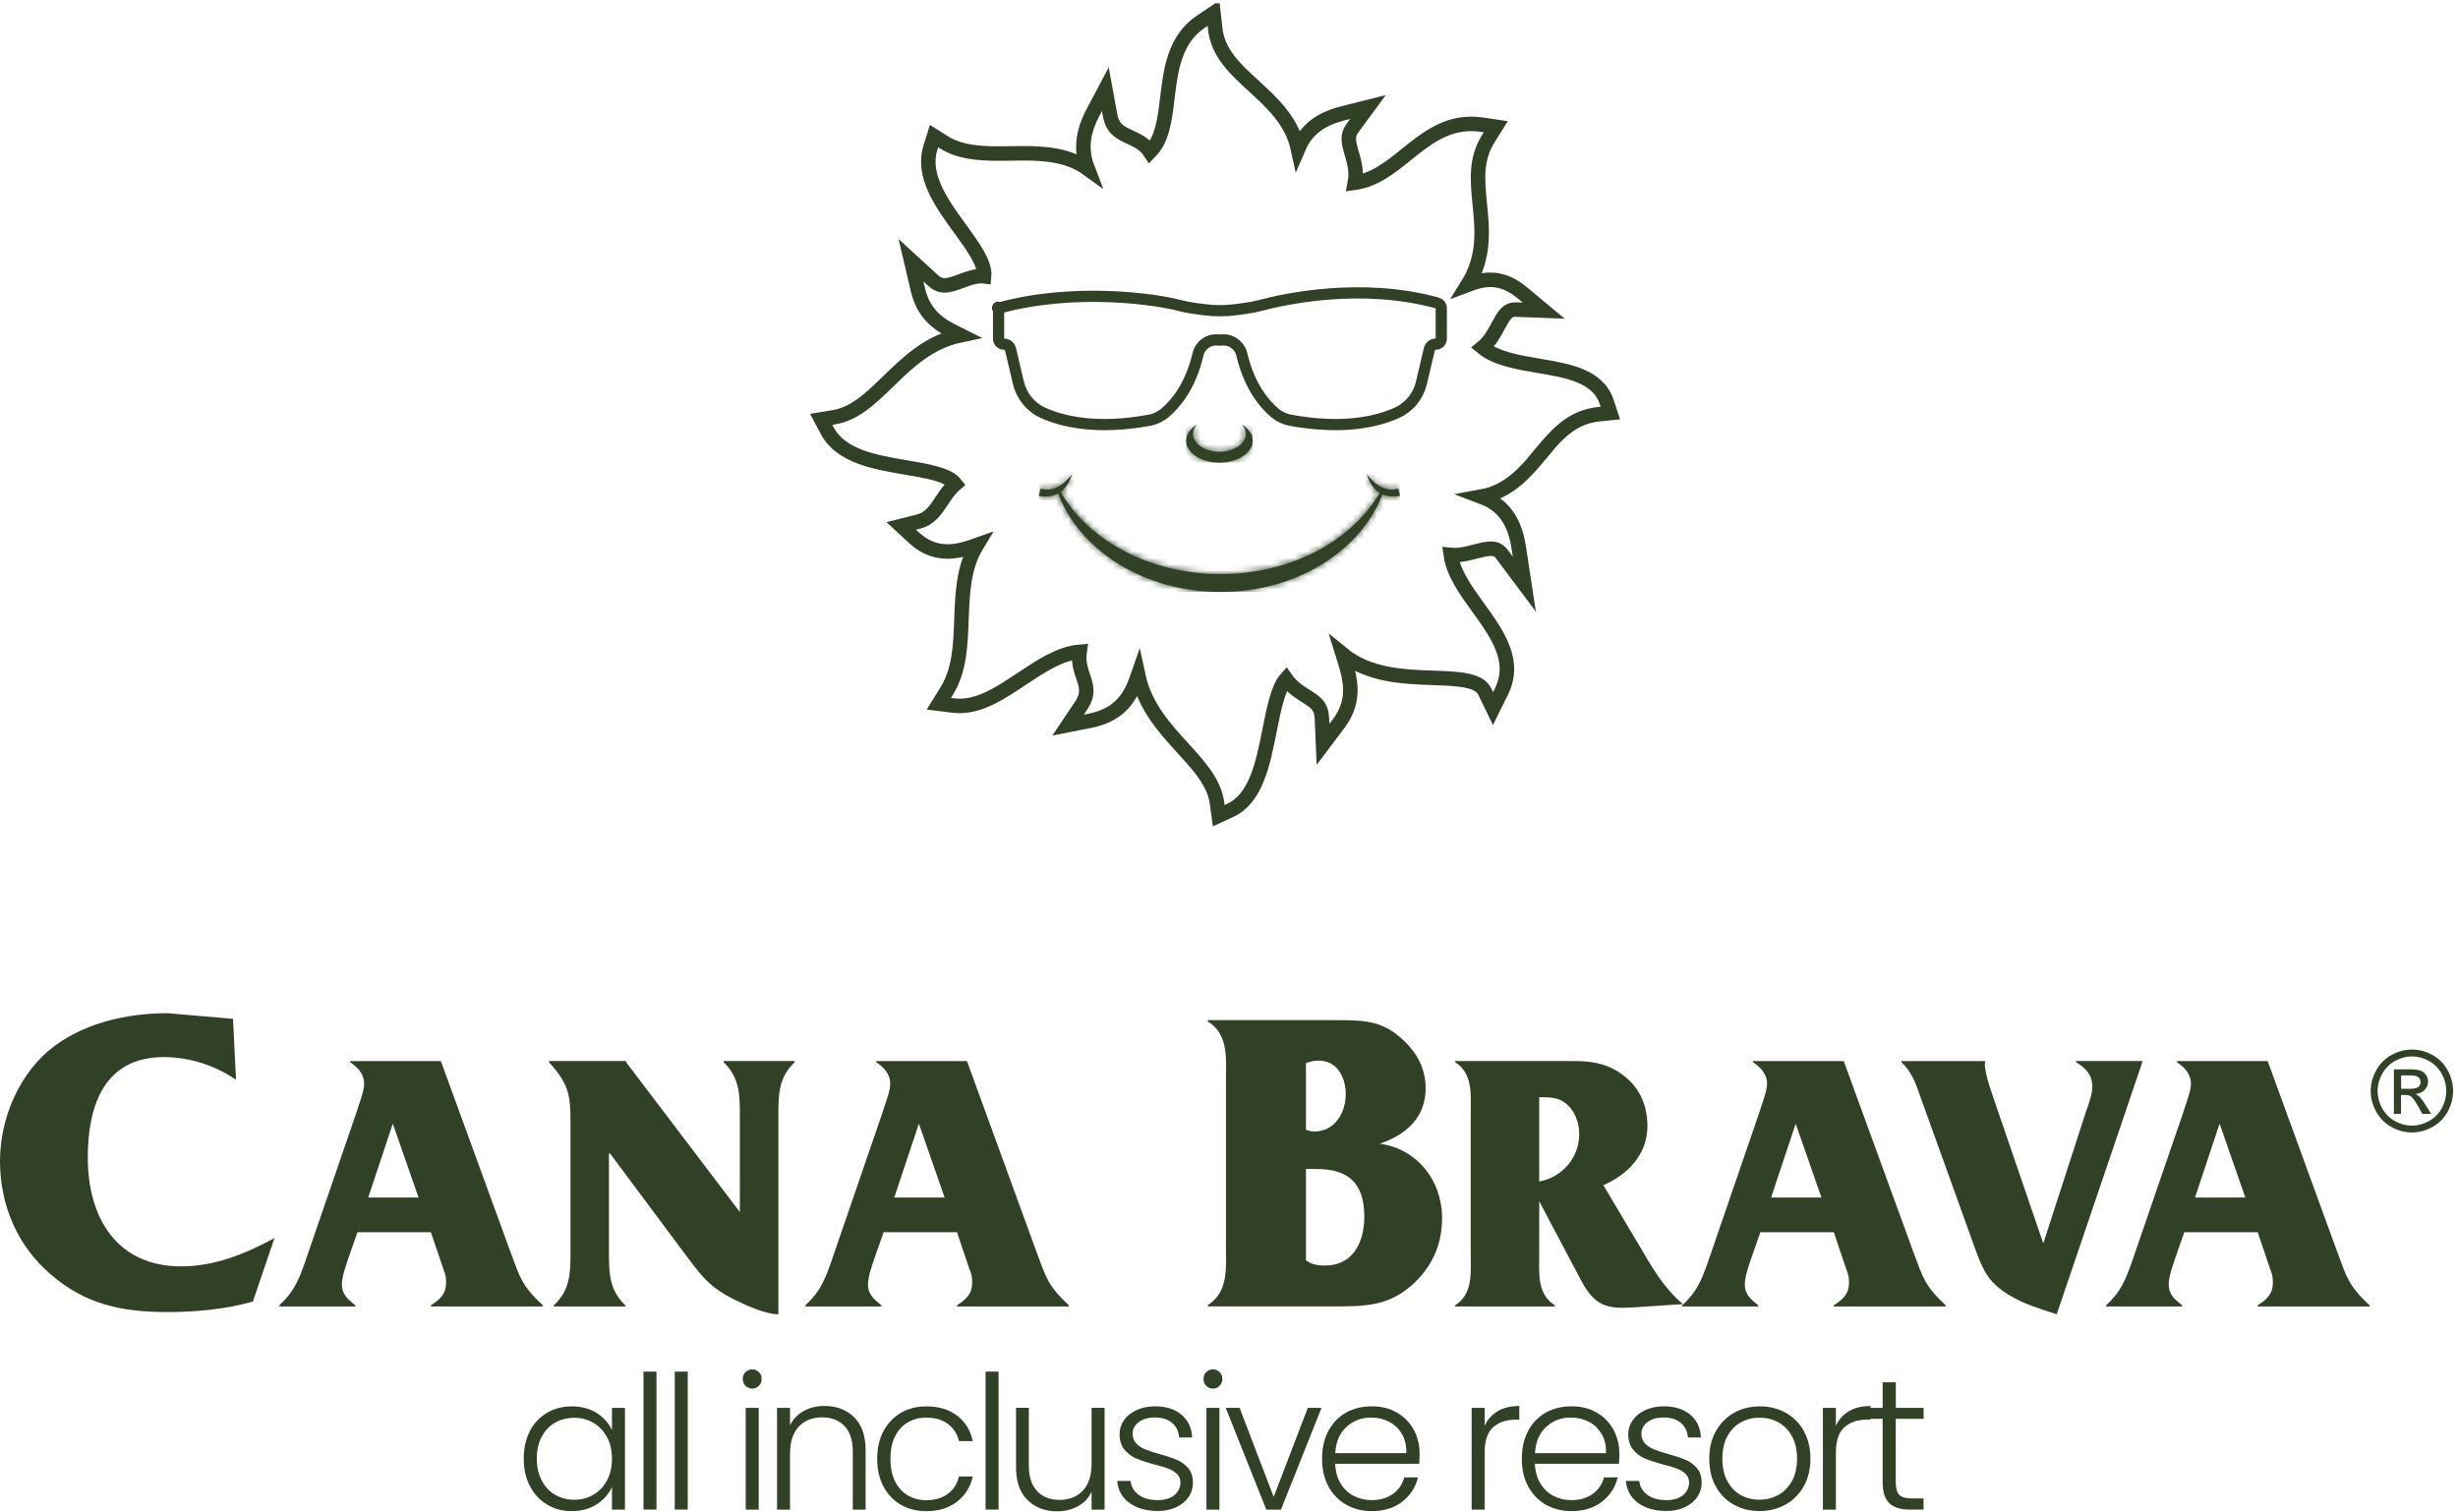 <svg width="390" height="240" viewBox="0 0 390 240" fill="none" xmlns="http://www.w3.org/2000/svg">
<g clip-path="url(#clip0_230_1763)">
<path d="M37.45 171.336C34.09 169.061 30.11 167.742 26 167.742C16.6 167.742 13.93 175.332 13.93 183.687C13.93 193.21 18.52 200.951 28.74 200.951C34.09 200.951 38.96 198.948 43.55 196.461L40.12 206.538C35.66 207.776 31.07 208.199 26.47 208.199C19.47 208.199 13.58 207.021 8.09 202.259C2.81 197.77 0 191.287 0 184.241C0 177.889 2.67 171.195 7.48 166.917C12.69 162.427 19.89 160.776 26.61 160.776L36.97 161.672L37.45 171.336Z" fill="#304125"/>
<path d="M56.72 195.535L55.31 199.562C54.9 200.749 54.25 202.582 54.25 203.82C54.25 205.481 55.31 206.246 56.37 207.132V207.313H44.32V207.132C46.55 205.058 47.32 203.347 48.38 200.327L56.49 176.721C56.84 175.533 57.78 173.228 57.78 171.99C57.78 170.389 56.72 169.322 55.55 168.557V168.376H69.95L81.06 198.847C82.47 202.632 82.76 203.991 86.12 207.132V207.313H68.37V207.132C69.72 206.246 70.78 205.42 70.78 203.518C70.78 202.511 70.66 202.219 70.31 201.273L68.37 195.535H56.73H56.72ZM62.36 178.372H62.3L58.42 190.029H66.41L62.35 178.372H62.36Z" fill="#304125"/>
<path d="M123.49 208.551C121.43 208.551 118.2 207.071 116.44 206.185C112.09 203.991 110.97 201.988 108.09 198.193L96.8 183.043H96.62V198.666C96.62 202.098 96.68 204.706 99.21 207.132V207.313H87.87V207.132C90.46 204.706 90.52 202.098 90.52 198.666V178.251C90.52 173.691 90.28 172.101 87.11 168.547V168.366H99.34V168.547L117.39 192.334V177.013C117.39 173.581 117.33 170.973 114.8 168.547V168.366H126.09V168.547C123.56 170.973 123.5 173.581 123.5 177.013V208.551H123.49Z" fill="#304125"/>
<path d="M140.19 195.535L138.78 199.562C138.37 200.749 137.72 202.582 137.72 203.82C137.72 205.481 138.78 206.246 139.84 207.132V207.313H127.79V207.132C130.02 205.058 130.79 203.347 131.85 200.327L139.96 176.721C140.31 175.533 141.25 173.228 141.25 171.99C141.25 170.389 140.19 169.322 139.02 168.557V168.376H153.42L164.53 198.847C165.94 202.632 166.23 203.991 169.59 207.132V207.313H151.84V207.132C153.19 206.246 154.25 205.42 154.25 203.518C154.25 202.511 154.13 202.219 153.78 201.273L151.84 195.535H140.2H140.19ZM145.83 178.372H145.77L141.89 190.029H149.88L145.82 178.372H145.83Z" fill="#304125"/>
<path d="M212.08 161.883C215.72 161.883 218.73 161.883 221.61 164.158C224.42 166.363 226.2 169.131 226.2 172.715C226.2 177.345 223.05 180.103 218.93 181.482C224.83 182.308 228.81 187.281 228.81 193.29C228.81 197.568 227.16 201.162 223.94 203.991C220.24 207.232 216.6 207.303 211.73 207.303H191.64V207.091C195 204.947 194.52 201.082 194.52 197.428V171.678C194.52 168.084 195 164.148 191.64 162.085V161.873H212.08V161.883ZM207.21 179.278C207.69 179.419 208.03 179.55 208.51 179.55C211.8 179.55 213.52 176.58 213.52 173.611C213.52 170.923 212.15 168.296 209.2 168.296C208.51 168.296 207.9 168.437 207.21 168.708V179.268V179.278ZM207.21 199.994C208.24 200.689 208.99 200.82 210.23 200.82C214.69 200.82 216.47 197.095 216.47 193.089C216.47 187.844 214.07 185.499 208.86 185.499H207.21V199.994Z" fill="#304125"/>
<path d="M244.22 198.847C244.22 201.927 243.81 205.299 246.69 207.131V207.313H230.88V207.131C233.76 205.299 233.35 201.927 233.35 198.847V176.832C233.35 173.752 233.76 170.379 230.88 168.547V168.366H248.28C251.16 168.366 253.51 168.306 256.16 169.725C259.63 171.618 261.39 174.758 261.39 178.714C261.39 183.154 258.27 186.405 254.4 188.066L261.39 199.843C262.98 202.511 264.68 204.987 267.03 206.94L258.92 207.474C254.98 207.715 253.1 207.182 251.04 203.508L244.22 190.613V198.837V198.847ZM244.22 174.114V187.482C247.86 186.828 250.57 183.697 250.57 179.962C250.57 178.07 249.81 176.057 248.22 174.929C247.22 174.225 245.99 174.104 244.81 174.104H244.22V174.114Z" fill="#304125"/>
<path d="M279.31 195.535L277.9 199.562C277.49 200.749 276.84 202.582 276.84 203.82C276.84 205.481 277.9 206.246 278.96 207.132V207.313H266.91V207.132C269.14 205.058 269.91 203.347 270.97 200.327L279.08 176.721C279.43 175.533 280.37 173.228 280.37 171.99C280.37 170.389 279.31 169.322 278.14 168.557V168.376H292.54L303.65 198.847C305.06 202.632 305.35 203.991 308.71 207.132V207.313H290.96V207.132C292.31 206.246 293.37 205.42 293.37 203.518C293.37 202.511 293.25 202.219 292.9 201.273L290.96 195.535H279.32H279.31ZM284.95 178.372H284.89L281.01 190.029H289L284.94 178.372H284.95Z" fill="#304125"/>
<path d="M331.16 175.886C331.51 174.819 331.98 173.581 331.98 172.453C331.98 170.5 330.86 169.433 329.39 168.547V168.366H339.91V168.547L326.33 208.551C323.8 207.725 321.16 206.95 318.92 205.591C315.69 203.639 314.8 201.978 313.51 198.495L304.58 173.701C303.88 171.628 303.23 170.037 301.7 168.557V168.376H314.98V168.557L314.92 168.849C314.92 170.51 316.21 173.943 316.74 175.533L324.2 197.307L331.14 175.886H331.16Z" fill="#304125"/>
<path d="M346.57 195.535L345.16 199.562C344.75 200.749 344.1 202.582 344.1 203.82C344.1 205.481 345.16 206.246 346.22 207.132V207.313H334.17V207.132C336.4 205.058 337.17 203.347 338.23 200.327L346.34 176.721C346.69 175.533 347.63 173.228 347.63 171.99C347.63 170.389 346.57 169.322 345.4 168.557V168.376H359.8L370.91 198.847C372.32 202.632 372.61 203.991 375.97 207.132V207.313H358.22V207.132C359.57 206.246 360.63 205.42 360.63 203.518C360.63 202.511 360.51 202.219 360.16 201.273L358.22 195.535H346.58H346.57ZM352.21 178.372H352.15L348.27 190.029H356.26L352.2 178.372H352.21Z" fill="#304125"/>
<path d="M382.7 166.544C383.8 166.544 384.87 166.826 385.91 167.39C386.96 167.953 387.77 168.769 388.35 169.826C388.93 170.883 389.22 171.98 389.22 173.128C389.22 174.275 388.93 175.352 388.36 176.399C387.79 177.446 386.98 178.261 385.94 178.835C384.9 179.409 383.82 179.701 382.69 179.701C381.56 179.701 380.47 179.409 379.44 178.835C378.41 178.261 377.6 177.446 377.02 176.399C376.44 175.352 376.15 174.265 376.15 173.128C376.15 171.99 376.44 170.883 377.03 169.826C377.62 168.769 378.43 167.964 379.48 167.39C380.52 166.826 381.6 166.544 382.69 166.544H382.7ZM382.7 167.631C381.78 167.631 380.89 167.873 380.02 168.346C379.15 168.819 378.47 169.494 377.98 170.379C377.49 171.255 377.24 172.181 377.24 173.128C377.24 174.074 377.48 174.98 377.96 175.856C378.44 176.721 379.12 177.406 379.98 177.889C380.85 178.372 381.75 178.614 382.69 178.614C383.63 178.614 384.53 178.372 385.4 177.889C386.27 177.406 386.94 176.731 387.42 175.856C387.9 174.99 388.14 174.074 388.14 173.128C388.14 172.181 387.9 171.255 387.41 170.379C386.92 169.504 386.24 168.819 385.37 168.346C384.5 167.873 383.61 167.631 382.69 167.631H382.7ZM379.83 176.762V169.685H382.25C383.08 169.685 383.67 169.745 384.04 169.886C384.41 170.017 384.7 170.249 384.92 170.571C385.14 170.893 385.25 171.245 385.25 171.608C385.25 172.121 385.07 172.574 384.7 172.956C384.33 173.339 383.85 173.55 383.24 173.601C383.49 173.701 383.69 173.832 383.84 173.973C384.12 174.255 384.47 174.718 384.88 175.372L385.74 176.762H384.35L383.73 175.644C383.24 174.768 382.84 174.215 382.54 173.993C382.33 173.832 382.03 173.752 381.63 173.752H380.96V176.762H379.82H379.83ZM380.97 172.775H382.35C383.01 172.775 383.46 172.675 383.7 172.483C383.94 172.282 384.06 172.02 384.06 171.698C384.06 171.487 384 171.306 383.89 171.134C383.77 170.973 383.61 170.843 383.41 170.762C383.21 170.681 382.83 170.641 382.27 170.641H380.98V172.775H380.97Z" fill="#304125"/>
<path d="M84.07 227.083C84.73 225.835 85.64 224.868 86.8 224.184C87.97 223.499 89.28 223.167 90.75 223.167C92.22 223.167 93.6 223.52 94.7 224.234C95.81 224.949 96.61 225.855 97.1 226.952V223.399H99.16V239.555H97.1V235.972C96.59 237.079 95.78 237.985 94.68 238.71C93.57 239.424 92.26 239.787 90.73 239.787C89.2 239.787 87.97 239.444 86.81 238.75C85.64 238.055 84.73 237.079 84.08 235.821C83.42 234.562 83.1 233.103 83.1 231.442C83.1 229.781 83.43 228.331 84.08 227.073L84.07 227.083ZM96.31 228.049C95.78 227.063 95.06 226.308 94.15 225.774C93.24 225.241 92.23 224.979 91.14 224.979C90.05 224.979 88.98 225.231 88.08 225.744C87.18 226.258 86.47 227.003 85.95 227.979C85.43 228.955 85.17 230.113 85.17 231.452C85.17 232.791 85.43 233.928 85.95 234.925C86.47 235.921 87.18 236.676 88.08 237.2C88.98 237.723 90 237.985 91.14 237.985C92.28 237.985 93.24 237.723 94.15 237.19C95.06 236.656 95.78 235.901 96.31 234.915C96.84 233.928 97.1 232.781 97.1 231.482C97.1 230.183 96.84 229.036 96.31 228.049Z" fill="#304125"/>
<path d="M104.16 217.651V239.545H102.1V217.651H104.16Z" fill="#304125"/>
<path d="M109.12 217.651V239.545H107.06V217.651H109.12Z" fill="#304125"/>
<path d="M118.29 219.906C118 219.614 117.85 219.241 117.85 218.809C117.85 218.376 118 218.013 118.29 217.731C118.58 217.45 118.94 217.299 119.35 217.299C119.76 217.299 120.11 217.44 120.41 217.731C120.7 218.013 120.85 218.376 120.85 218.809C120.85 219.241 120.7 219.604 120.41 219.906C120.12 220.208 119.76 220.349 119.35 220.349C118.94 220.349 118.59 220.198 118.29 219.906ZM120.38 223.399V239.555H118.32V223.399H120.38Z" fill="#304125"/>
<path d="M135.52 224.888C136.73 226.086 137.34 227.818 137.34 230.083V239.555H135.31V230.324C135.31 228.573 134.87 227.224 134 226.298C133.13 225.372 131.94 224.909 130.43 224.909C128.92 224.909 127.65 225.402 126.73 226.388C125.81 227.375 125.35 228.824 125.35 230.737V239.555H123.29V223.399H125.35V226.147C125.86 225.16 126.59 224.405 127.55 223.882C128.51 223.358 129.6 223.097 130.81 223.097C132.73 223.097 134.3 223.691 135.51 224.888H135.52Z" fill="#304125"/>
<path d="M140.19 227.083C140.86 225.835 141.78 224.868 142.95 224.184C144.13 223.499 145.47 223.167 146.98 223.167C148.96 223.167 150.59 223.66 151.87 224.647C153.15 225.633 153.98 226.972 154.35 228.674H152.15C151.88 227.506 151.28 226.6 150.37 225.935C149.46 225.271 148.33 224.949 146.98 224.949C145.9 224.949 144.93 225.191 144.07 225.684C143.21 226.177 142.53 226.912 142.03 227.888C141.53 228.865 141.28 230.063 141.28 231.482C141.28 232.901 141.53 234.109 142.03 235.096C142.53 236.082 143.21 236.817 144.07 237.31C144.93 237.804 145.9 238.055 146.98 238.055C148.33 238.055 149.46 237.723 150.37 237.059C151.28 236.394 151.87 235.478 152.15 234.291H154.35C153.98 235.951 153.14 237.28 151.85 238.287C150.56 239.293 148.93 239.797 146.97 239.797C145.46 239.797 144.12 239.455 142.94 238.78C141.76 238.096 140.84 237.129 140.18 235.881C139.51 234.633 139.18 233.163 139.18 231.482C139.18 229.801 139.51 228.341 140.18 227.093L140.19 227.083Z" fill="#304125"/>
<path d="M158.44 217.651V239.545H156.38V217.651H158.44Z" fill="#304125"/>
<path d="M175.26 223.399V239.555H173.2V236.716C172.73 237.723 172 238.488 171.02 239.022C170.04 239.555 168.94 239.817 167.73 239.817C165.81 239.817 164.24 239.223 163.03 238.025C161.81 236.827 161.21 235.106 161.21 232.831V223.389H163.24V232.589C163.24 234.341 163.68 235.69 164.55 236.616C165.42 237.542 166.61 238.005 168.12 238.005C169.63 238.005 170.9 237.512 171.82 236.525C172.74 235.539 173.2 234.089 173.2 232.177V223.389H175.26V223.399Z" fill="#304125"/>
<path d="M179.21 238.498C178.04 237.643 177.39 236.475 177.26 234.995H179.38C179.48 235.901 179.9 236.636 180.66 237.2C181.41 237.763 182.43 238.045 183.7 238.045C184.82 238.045 185.69 237.784 186.33 237.25C186.97 236.717 187.29 236.052 187.29 235.267C187.29 234.713 187.11 234.26 186.76 233.908C186.41 233.556 185.96 233.274 185.42 233.062C184.88 232.851 184.15 232.63 183.23 232.398C182.03 232.086 181.06 231.764 180.32 231.452C179.57 231.14 178.94 230.667 178.42 230.043C177.9 229.418 177.64 228.593 177.64 227.546C177.64 226.761 177.87 226.026 178.34 225.352C178.81 224.677 179.48 224.154 180.34 223.751C181.2 223.359 182.18 223.157 183.28 223.157C185 223.157 186.4 223.6 187.45 224.476C188.5 225.352 189.08 226.56 189.15 228.1H187.09C187.03 227.154 186.66 226.389 185.99 225.805C185.31 225.221 184.39 224.929 183.21 224.929C182.17 224.929 181.33 225.17 180.68 225.664C180.03 226.157 179.71 226.771 179.71 227.496C179.71 228.13 179.9 228.643 180.28 229.046C180.66 229.449 181.14 229.771 181.71 229.992C182.28 230.224 183.04 230.475 184 230.747C185.16 231.059 186.08 231.371 186.76 231.663C187.45 231.955 188.03 232.398 188.52 232.962C189.01 233.536 189.26 234.291 189.28 235.237C189.28 236.103 189.05 236.878 188.58 237.562C188.11 238.247 187.45 238.78 186.61 239.173C185.77 239.565 184.8 239.767 183.7 239.767C181.86 239.767 180.35 239.334 179.19 238.478L179.21 238.498Z" fill="#304125"/>
<path d="M191.39 219.906C191.1 219.614 190.95 219.241 190.95 218.809C190.95 218.376 191.1 218.013 191.39 217.731C191.68 217.45 192.04 217.299 192.45 217.299C192.86 217.299 193.21 217.44 193.51 217.731C193.8 218.013 193.95 218.376 193.95 218.809C193.95 219.241 193.8 219.604 193.51 219.906C193.22 220.208 192.86 220.349 192.45 220.349C192.04 220.349 191.69 220.198 191.39 219.906ZM193.48 223.399V239.555H191.42V223.399H193.48Z" fill="#304125"/>
<path d="M202.09 237.542L207.5 223.399H209.68L203.24 239.555H200.92L194.48 223.399H196.68L202.09 237.542Z" fill="#304125"/>
<path d="M225.16 232.277H211.84C211.9 233.495 212.19 234.542 212.72 235.418C213.25 236.284 213.94 236.938 214.81 237.381C215.67 237.824 216.61 238.045 217.63 238.045C218.96 238.045 220.08 237.723 221 237.069C221.91 236.415 222.51 235.539 222.81 234.432H224.99C224.6 236.012 223.76 237.3 222.48 238.297C221.2 239.294 219.59 239.787 217.65 239.787C216.14 239.787 214.79 239.445 213.59 238.77C212.39 238.086 211.46 237.119 210.78 235.871C210.1 234.623 209.77 233.153 209.77 231.472C209.77 229.791 210.1 228.331 210.77 227.063C211.44 225.805 212.37 224.838 213.56 224.164C214.76 223.489 216.12 223.157 217.65 223.157C219.18 223.157 220.52 223.489 221.66 224.164C222.81 224.838 223.69 225.734 224.31 226.872C224.93 228.009 225.24 229.267 225.24 230.647C225.24 231.361 225.22 231.895 225.18 232.277H225.16ZM222.41 227.516C221.91 226.67 221.23 226.026 220.37 225.593C219.51 225.16 218.57 224.939 217.55 224.939C216.02 224.939 214.72 225.432 213.64 226.419C212.56 227.405 211.97 228.794 211.85 230.586H223.14C223.16 229.378 222.92 228.362 222.42 227.506L222.41 227.516Z" fill="#304125"/>
<path d="M237.64 223.932C238.57 223.379 239.71 223.107 241.06 223.107V225.271H240.5C239.01 225.271 237.82 225.674 236.91 226.479C236.01 227.284 235.56 228.643 235.56 230.536V239.555H233.5V223.399H235.56V226.268C236.01 225.261 236.7 224.486 237.63 223.932H237.64Z" fill="#304125"/>
<path d="M256.85 232.277H243.53C243.59 233.495 243.88 234.542 244.41 235.418C244.94 236.284 245.63 236.938 246.5 237.381C247.36 237.824 248.3 238.045 249.32 238.045C250.65 238.045 251.77 237.723 252.69 237.069C253.6 236.415 254.2 235.539 254.5 234.432H256.68C256.29 236.012 255.45 237.3 254.17 238.297C252.89 239.294 251.28 239.787 249.34 239.787C247.83 239.787 246.48 239.445 245.28 238.77C244.08 238.086 243.15 237.119 242.47 235.871C241.79 234.623 241.46 233.153 241.46 231.472C241.46 229.791 241.79 228.331 242.46 227.063C243.13 225.805 244.06 224.838 245.25 224.164C246.45 223.489 247.81 223.157 249.34 223.157C250.87 223.157 252.21 223.489 253.35 224.164C254.5 224.838 255.38 225.734 256 226.872C256.62 228.009 256.93 229.267 256.93 230.647C256.93 231.361 256.91 231.895 256.87 232.277H256.85ZM254.1 227.516C253.6 226.67 252.92 226.026 252.06 225.593C251.2 225.16 250.26 224.939 249.24 224.939C247.71 224.939 246.41 225.432 245.33 226.419C244.25 227.405 243.66 228.794 243.54 230.586H254.83C254.85 229.378 254.61 228.362 254.11 227.506L254.1 227.516Z" fill="#304125"/>
<path d="M259.92 238.498C258.75 237.643 258.1 236.475 257.97 234.995H260.09C260.19 235.901 260.61 236.636 261.37 237.2C262.12 237.763 263.14 238.045 264.41 238.045C265.53 238.045 266.4 237.784 267.04 237.25C267.68 236.717 268 236.052 268 235.267C268 234.713 267.82 234.26 267.47 233.908C267.12 233.556 266.67 233.274 266.13 233.062C265.59 232.851 264.86 232.63 263.94 232.398C262.74 232.086 261.78 231.764 261.03 231.452C260.28 231.14 259.65 230.667 259.13 230.043C258.61 229.418 258.35 228.593 258.35 227.546C258.35 226.761 258.59 226.026 259.06 225.352C259.53 224.677 260.2 224.154 261.06 223.751C261.92 223.359 262.9 223.157 264 223.157C265.72 223.157 267.12 223.6 268.17 224.476C269.23 225.352 269.8 226.56 269.87 228.1H267.81C267.75 227.154 267.38 226.389 266.71 225.805C266.03 225.221 265.11 224.929 263.93 224.929C262.89 224.929 262.05 225.17 261.4 225.664C260.75 226.157 260.43 226.771 260.43 227.496C260.43 228.13 260.62 228.643 261 229.046C261.38 229.449 261.86 229.771 262.43 229.992C263 230.224 263.76 230.475 264.72 230.747C265.88 231.059 266.8 231.371 267.48 231.663C268.17 231.955 268.75 232.398 269.24 232.962C269.73 233.536 269.98 234.291 270 235.237C270 236.103 269.76 236.878 269.29 237.562C268.82 238.247 268.16 238.78 267.32 239.173C266.48 239.565 265.51 239.767 264.41 239.767C262.57 239.767 261.06 239.334 259.9 238.478L259.92 238.498Z" fill="#304125"/>
<path d="M275.09 238.77C273.88 238.086 272.93 237.119 272.24 235.871C271.54 234.623 271.2 233.153 271.2 231.472C271.2 229.791 271.55 228.331 272.26 227.083C272.96 225.835 273.92 224.868 275.14 224.184C276.36 223.499 277.72 223.167 279.23 223.167C280.74 223.167 282.11 223.509 283.33 224.184C284.55 224.868 285.52 225.835 286.21 227.083C286.9 228.331 287.25 229.801 287.25 231.472C287.25 233.143 286.9 234.593 286.19 235.851C285.48 237.109 284.51 238.086 283.28 238.76C282.05 239.444 280.67 239.777 279.16 239.777C277.65 239.777 276.29 239.434 275.09 238.76V238.77ZM282.1 237.26C283 236.777 283.73 236.042 284.29 235.066C284.85 234.089 285.13 232.891 285.13 231.472C285.13 230.053 284.86 228.855 284.31 227.878C283.76 226.902 283.04 226.177 282.13 225.684C281.23 225.201 280.25 224.959 279.19 224.959C278.13 224.959 277.15 225.201 276.25 225.684C275.35 226.167 274.63 226.902 274.09 227.878C273.55 228.855 273.28 230.053 273.28 231.472C273.28 232.891 273.55 234.089 274.09 235.066C274.63 236.042 275.34 236.767 276.23 237.26C277.12 237.743 278.1 237.985 279.15 237.985C280.2 237.985 281.19 237.743 282.09 237.26H282.1Z" fill="#304125"/>
<path d="M293.37 223.932C294.3 223.379 295.44 223.107 296.79 223.107V225.271H296.23C294.74 225.271 293.55 225.674 292.64 226.479C291.74 227.284 291.29 228.643 291.29 230.536V239.555H289.23V223.399H291.29V226.268C291.74 225.261 292.43 224.486 293.36 223.932H293.37Z" fill="#304125"/>
<path d="M300.79 225.14V235.166C300.79 236.153 300.98 236.837 301.35 237.21C301.72 237.582 302.38 237.773 303.32 237.773H305.2V239.545H303C301.55 239.545 300.47 239.203 299.77 238.528C299.06 237.844 298.71 236.727 298.71 235.166V225.14H296.48V223.399H298.71V219.342H300.8V223.399H305.21V225.14H300.8H300.79Z" fill="#304125"/>
<path fill-rule="evenodd" clip-rule="evenodd" d="M244.44 72.052C242.08 74.87 239.45 78.011 235.04 78.806C237.43 79.702 240.16 81.494 240.97 86.849L241.86 92.698L238.32 87.966C237.85 87.332 237.33 87.071 236.55 87.071C235.81 87.071 234.94 87.302 234.02 87.534C232.95 87.816 231.84 88.097 230.71 88.097C230.53 88.097 230.36 88.097 230.19 88.077C230.6 90.966 232.61 93.745 234.56 96.442C237.55 100.58 240.64 104.858 238.23 109.73L236.89 112.438L235.57 109.72C234.64 107.817 231.28 107.697 227.39 107.566C222.73 107.395 217.18 107.203 213.05 103.831C213.12 104.052 213.19 104.274 213.26 104.505C214.16 107.395 215.29 110.988 212.41 114.813L209.92 118.115L209.74 113.978C209.66 112.005 208.73 111.421 207.2 110.455C206.18 109.81 204.98 109.055 204.05 107.737C202.77 109.186 202.1 112.559 201.45 115.84C200.39 121.175 199.3 126.692 195.19 128.594L193.37 129.43L193.1 127.437C192.66 124.165 190.24 121.528 187.69 118.729C184.81 115.578 181.64 112.106 180.58 107.123C179.66 109.78 178.32 113.303 173 114.36L169.47 115.055L171.48 112.055C172.78 110.122 172.39 108.965 171.86 107.364C171.49 106.257 171.06 104.958 171.29 103.428C168.14 103.7 165.07 105.754 162.09 107.737C158.79 109.941 155.67 112.015 152.25 112.015C151.92 112.015 151.6 111.995 151.27 111.955L148.96 111.673L150.19 109.69C152.25 106.368 152.4 102.442 152.55 98.284C152.7 94.198 152.85 90.01 154.98 86.507C153.49 87.04 151.95 87.513 150.34 87.513C148.36 87.513 146.62 86.799 145.03 85.339L142.99 83.457L145.67 82.782C147.54 82.319 148.4 81.011 149.41 79.491C150.04 78.544 150.68 77.568 151.59 76.803C150.42 75.303 147.13 74.749 143.67 74.166C138.88 73.35 133.45 72.434 131.28 68.388L130.3 66.545L132.35 66.203C135.65 65.65 138.21 63.163 140.92 60.526C143.98 57.546 147.38 54.244 152.39 53.197C152.19 53.097 151.97 52.986 151.76 52.875C149.49 51.738 146.66 50.319 145.64 45.98L144.54 41.289L148.08 44.53C148.65 45.054 149.2 45.285 149.87 45.285C150.68 45.285 151.57 44.953 152.5 44.601C153.53 44.218 154.6 43.816 155.71 43.816C155.86 43.816 156 43.816 156.15 43.836C156.35 41.812 154.38 39.105 152.31 36.266C149.46 32.34 146.22 27.901 147.63 23.421L148.2 21.589L149.82 22.606C152.16 24.066 154.98 24.368 158.5 24.368C159.14 24.368 159.77 24.368 160.41 24.347C161.06 24.347 161.7 24.327 162.34 24.327C165.82 24.327 169.55 24.589 172.59 26.794C171.75 24.619 171.33 21.811 173.39 17.915L175.38 14.15L176.15 18.348C176.55 20.492 177.78 21.056 179.33 21.78C180.37 22.264 181.67 22.858 182.47 24.096C184.43 22.113 184.81 18.992 185.23 15.469C185.75 11.161 186.34 6.268 190.51 3.46L192.54 2.091L192.81 4.537C193.23 8.433 196 10.969 198.94 13.657C201.83 16.305 204.99 19.194 205.95 23.633C206.9 21.398 208.58 19.113 213.04 17.996L217.05 16.989L214.59 20.331C213.71 21.519 213.95 22.525 214.47 24.327C214.86 25.666 215.32 27.236 214.98 28.998C218.12 28.555 220.56 26.592 223.13 24.529C226.1 22.133 229.18 19.657 233.43 19.657C233.97 19.657 234.53 19.697 235.08 19.777L237.33 20.11L236.12 22.042C234.08 25.304 234.43 28.746 234.79 32.39C235.19 36.377 235.63 40.786 232.87 45.195C233.93 44.792 235.12 44.4 236.46 44.4C238.22 44.4 239.89 45.084 241.56 46.483L244.93 49.292L240.44 49.121C239.22 49.121 238.69 49.886 237.68 51.768C237.08 52.885 236.38 54.194 235.23 55.14C237.4 56.912 240.85 57.496 244.2 58.059C248.79 58.835 253.54 59.64 254.92 63.767L255.51 65.539L253.67 65.73C249.31 66.183 246.93 69.032 244.41 72.042L244.44 72.052Z" stroke="#304125" stroke-width="2.3" stroke-miterlimit="10"/>
<path d="M158.44 48.899C170.53 45.567 183.45 47.49 187.04 48.446C187.82 48.648 188.61 48.809 189.41 48.919L191.04 49.141C192.71 49.362 194.4 49.362 196.07 49.141L197.7 48.919C198.5 48.809 199.29 48.648 200.07 48.446C203.66 47.49 215.94 44.742 228.04 48.074H228.05C228.42 48.174 228.68 48.507 228.68 48.899V53.751C228.68 54.224 228.29 54.617 227.81 54.607C227.32 54.597 226.89 54.969 226.78 55.452L225.54 60.717C225.05 62.841 223.61 64.613 221.63 65.508C218.55 66.898 213.16 68.216 204.81 66.696C203.86 66.525 202.98 66.112 202.24 65.488C200.68 64.17 198.24 61.381 197.03 56.227C196.69 54.798 195.35 53.812 193.9 53.952C193.89 53.952 193.87 53.952 193.85 53.952C193.66 53.972 193.46 53.972 193.27 53.952C193.25 53.952 193.22 53.952 193.2 53.952C191.75 53.812 190.42 54.788 190.09 56.207C188.88 61.381 186.43 64.17 184.88 65.488C184.15 66.102 183.26 66.525 182.32 66.696C173.97 68.216 168.57 66.898 165.49 65.508C163.52 64.623 162.08 62.841 161.58 60.717L160.34 55.442C160.28 55.191 160.14 54.989 159.96 54.838C159.77 54.697 159.54 54.607 159.29 54.607C158.82 54.607 158.44 54.224 158.44 53.751V48.899ZM158.44 48.899C158.07 49 158.44 48.507 158.44 48.899Z" stroke="#304125" stroke-width="1.78" stroke-miterlimit="10"/>
<path fill-rule="evenodd" clip-rule="evenodd" d="M197.08 67.391C198.11 68.025 198.75 68.931 198.75 69.928C198.75 71.85 196.39 73.41 193.48 73.41C190.57 73.41 188.21 71.85 188.21 69.928C188.21 68.921 188.85 68.025 189.88 67.391C189.5 67.824 189.29 68.317 189.29 68.85C189.29 70.421 191.17 71.699 193.48 71.699C195.79 71.699 197.67 70.421 197.67 68.85C197.67 68.317 197.45 67.814 197.08 67.391Z" fill="#304125"/>
<mask id="mask0_230_1763" style="mask-type:luminance" maskUnits="userSpaceOnUse" x="188" y="67" width="11" height="7">
<path d="M197.08 67.391C198.11 68.025 198.75 68.931 198.75 69.928C198.75 71.85 196.39 73.41 193.48 73.41C190.57 73.41 188.21 71.85 188.21 69.928C188.21 68.921 188.85 68.025 189.88 67.391C189.5 67.824 189.29 68.317 189.29 68.85C189.29 70.421 191.17 71.699 193.48 71.699C195.79 71.699 197.67 70.421 197.67 68.85C197.67 68.317 197.45 67.814 197.08 67.391Z" fill="white"/>
</mask>
<g mask="url(#mask0_230_1763)">
<path d="M198.74 67.391H188.21V73.41H198.74V67.391Z" fill="#304125"/>
</g>
<path fill-rule="evenodd" clip-rule="evenodd" d="M164.82 78.695C166.01 78.887 167.04 78.776 167.89 78.313C171.31 87.362 181.55 93.926 193.65 93.926C205.75 93.926 215.88 87.423 219.35 78.444C220.14 78.786 221.07 78.856 222.13 78.685L221.85 77.528C219.99 78.051 218.35 77.145 216.86 75.243C217.31 76.682 218 77.659 218.91 78.212C214.49 85.822 204.84 91.107 193.65 91.107C182.46 91.107 172.67 85.752 168.29 78.051C169.08 77.477 169.69 76.551 170.1 75.243C168.61 77.145 166.97 78.061 165.11 77.528L164.83 78.685L164.82 78.695Z" fill="#304125"/>
<mask id="mask1_230_1763" style="mask-type:luminance" maskUnits="userSpaceOnUse" x="164" y="75" width="59" height="19">
<path d="M164.82 78.695C166.01 78.887 167.04 78.776 167.89 78.313C171.31 87.362 181.55 93.926 193.65 93.926C205.75 93.926 215.88 87.423 219.35 78.444C220.14 78.786 221.07 78.856 222.13 78.685L221.85 77.528C219.99 78.051 218.35 77.145 216.86 75.243C217.31 76.682 218 77.659 218.91 78.212C214.49 85.822 204.84 91.107 193.65 91.107C182.46 91.107 172.67 85.752 168.29 78.051C169.08 77.477 169.69 76.551 170.1 75.243C168.61 77.145 166.97 78.061 165.11 77.528L164.83 78.685L164.82 78.695Z" fill="white"/>
</mask>
<g mask="url(#mask1_230_1763)">
<path d="M222.13 75.253H164.82V93.926H222.13V75.253Z" fill="#304125"/>
</g>
</g>
<defs>
<clipPath id="clip0_230_1763">
<rect width="389.23" height="239.286" fill="white" transform="translate(0 0.531)"/>
</clipPath>
</defs>
</svg>
